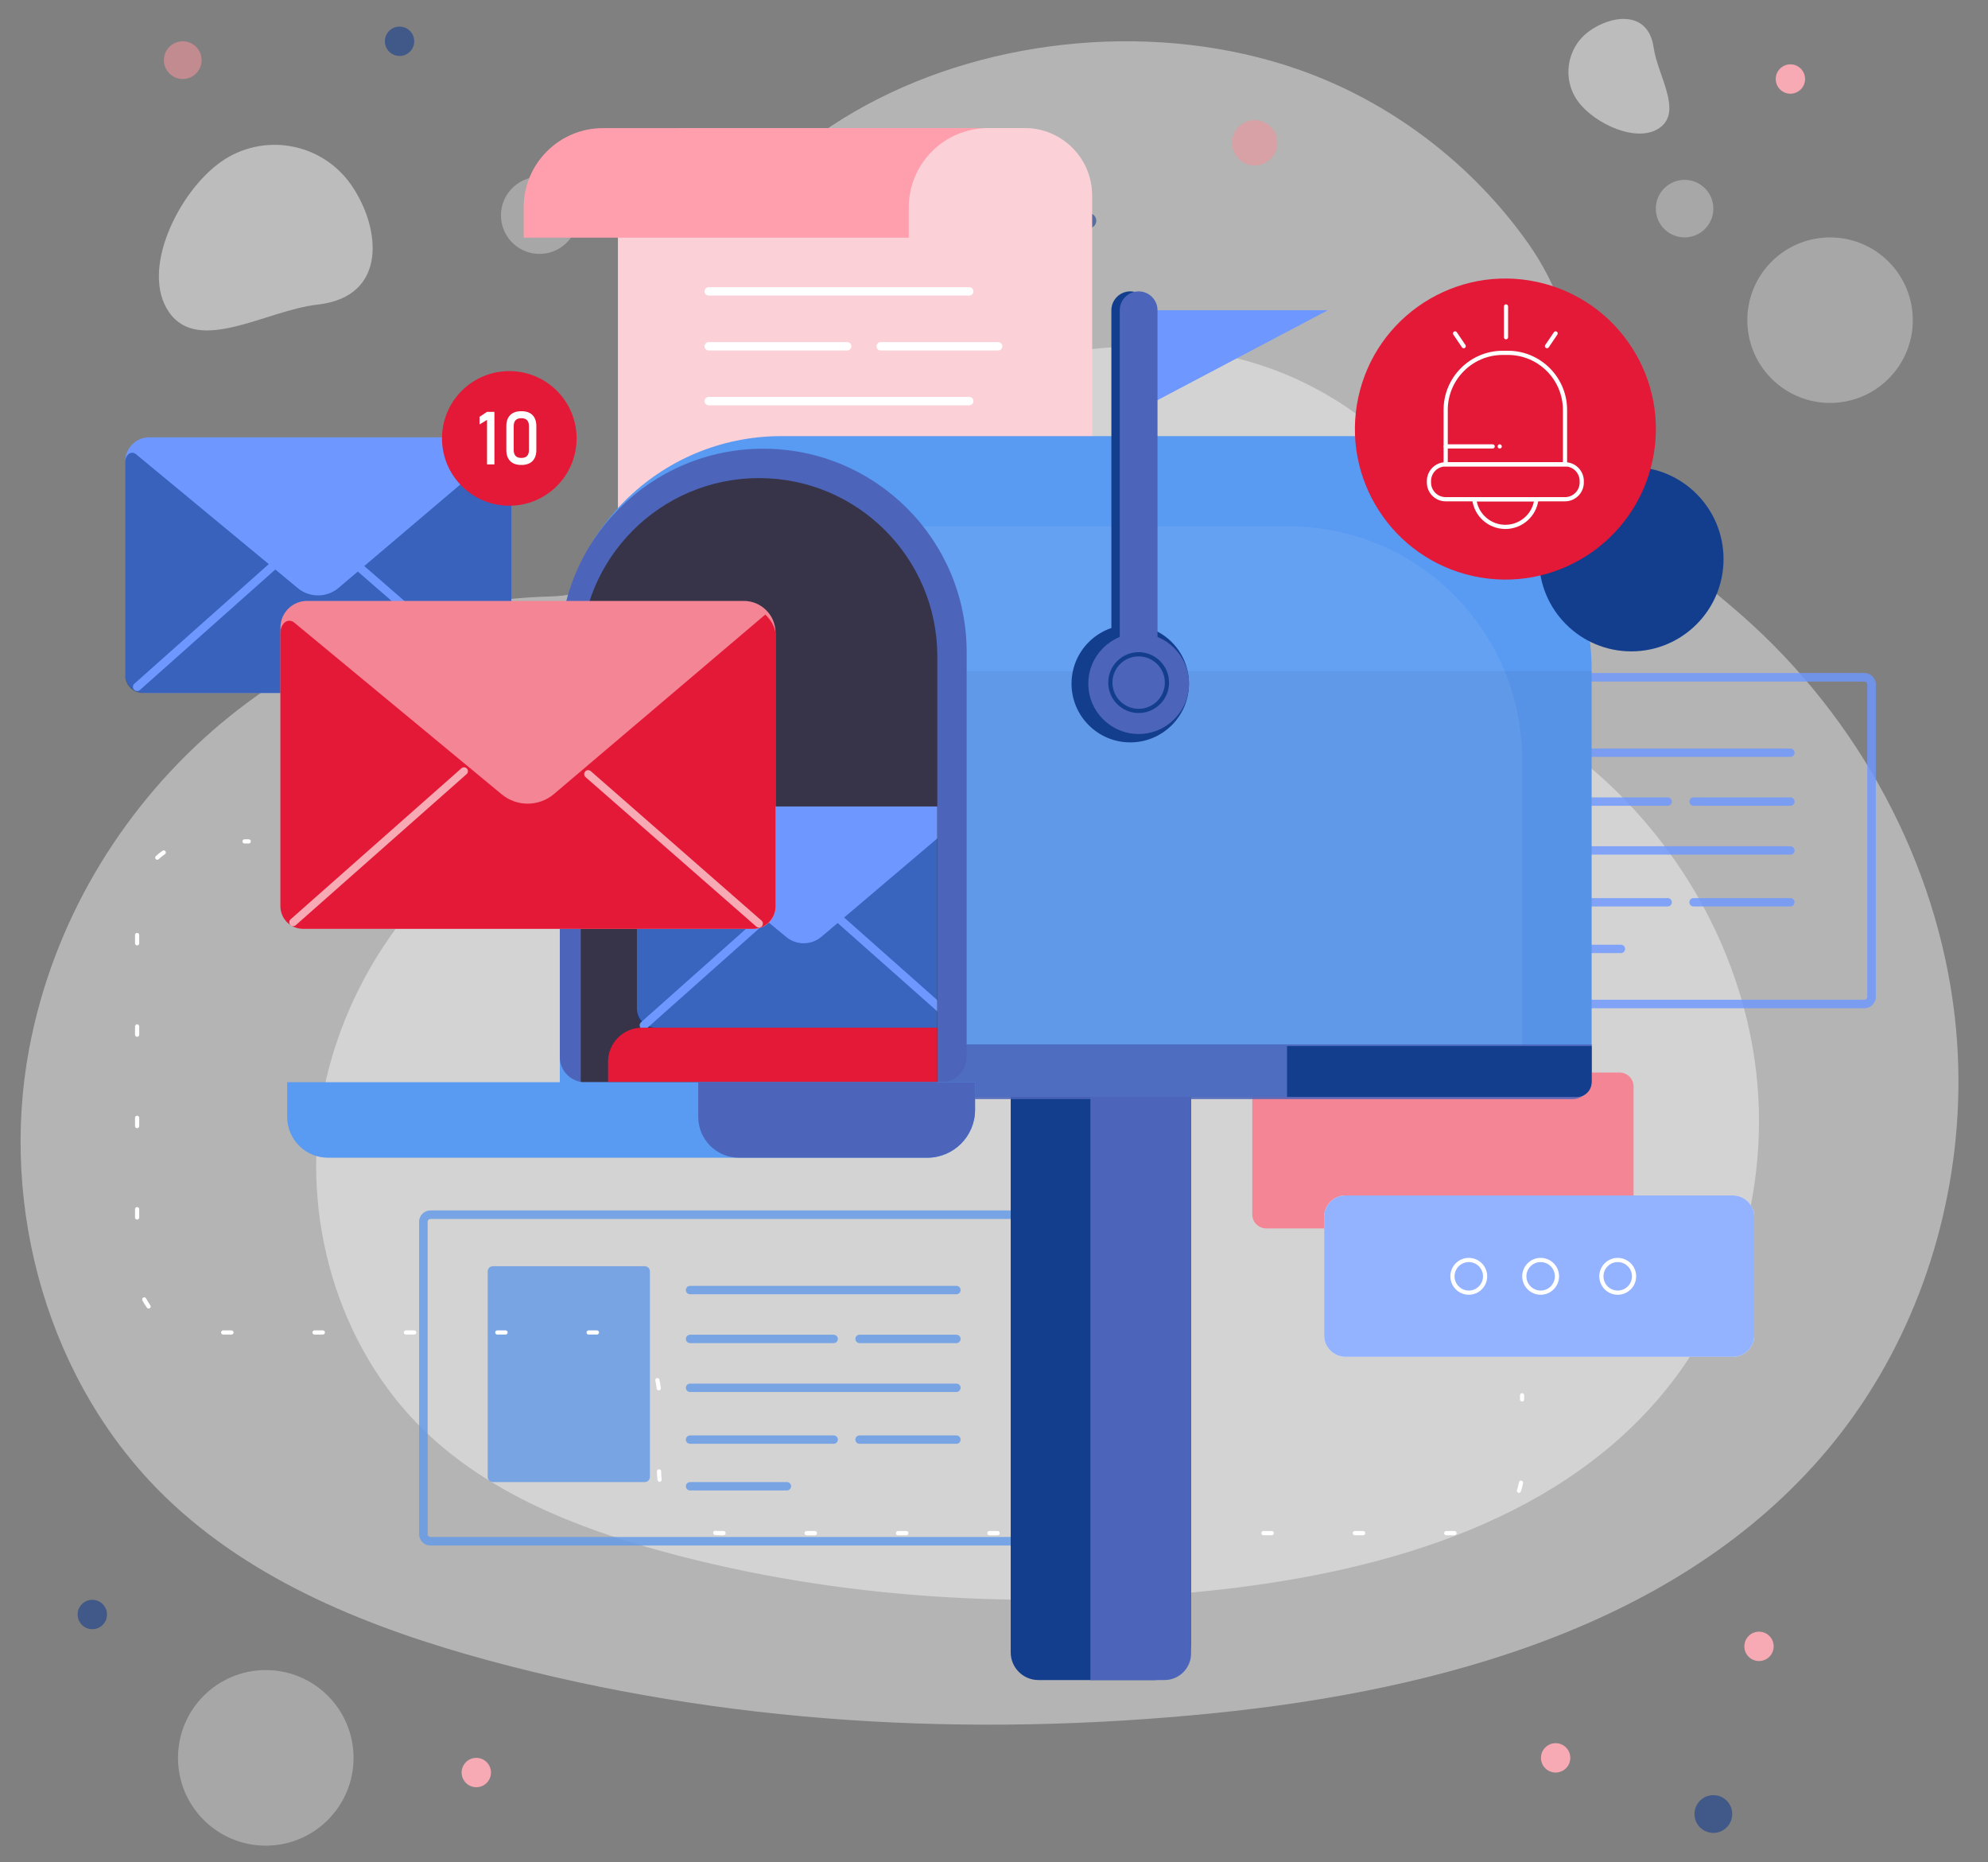 <svg width="1402" height="1313" viewBox="0 0 1402 1313" fill="none" xmlns="http://www.w3.org/2000/svg">
<rect x="0" y="0" width="1402" height="1313" fill="#808080" stroke="none"/>
<g clip-path="url(#clip0_720_5)">
<g opacity="0.41">
<path d="M1380.47 786.62C1381.82 763.424 1381.21 740.121 1378.6 717.045C1366.32 608.626 1310.69 506.388 1228.83 434.255C1199.62 408.52 1166.39 385.465 1147.38 351.493C1115.37 294.285 1117.79 228.535 1078.07 172.049C1038.29 115.498 980.332 71.394 914.969 48.747C720.078 -18.784 447.223 91.171 471.79 325.983C471.878 326.826 471.973 328.051 472.077 329.601C475.342 378.375 437.063 419.385 388.339 420.541C208.528 424.81 53.744 563.445 20.627 739.056C-0.671 851.992 34.204 975.782 116.818 1055.67C178.486 1115.31 261.224 1148.07 344.007 1170.59C509.983 1215.73 684.644 1225.19 855.782 1207.93C1015.98 1191.77 1184.96 1145.72 1288.56 1022.47C1343.83 956.723 1375.49 872.411 1380.47 786.62Z" fill="white"/>
</g>
<g opacity="0.41">
<path d="M1239.99 808.279C1240.99 791.007 1240.54 773.656 1238.6 756.475C1229.45 675.752 1188.04 599.63 1127.08 545.922C1105.34 526.76 1080.6 509.595 1066.44 484.301C1042.61 441.706 1044.41 392.754 1014.83 350.697C985.219 308.59 942.064 275.756 893.399 258.893C748.292 208.613 545.136 290.481 563.429 465.311C563.494 465.938 563.565 466.849 563.642 468.002C566.073 504.318 537.57 534.85 501.296 535.711C367.414 538.888 252.17 642.11 227.512 772.863C211.654 856.95 237.62 949.115 299.131 1008.6C345.045 1053.01 406.652 1077.4 468.285 1094.16C591.864 1127.77 721.909 1134.82 849.331 1121.97C968.607 1109.94 1094.42 1075.65 1171.56 983.884C1212.71 934.929 1236.28 872.157 1239.99 808.279Z" fill="white"/>
</g>
<g opacity="0.31">
<path d="M1331.88 267.005C1354.67 244.217 1354.67 207.271 1331.88 184.483C1309.1 161.695 1272.15 161.695 1249.36 184.483C1226.57 207.271 1226.57 244.217 1249.36 267.005C1272.15 289.793 1309.1 289.793 1331.88 267.005Z" fill="white"/>
</g>
<g opacity="0.31">
<path d="M1208.31 147.095C1208.31 158.299 1199.23 167.384 1188.02 167.384C1176.82 167.384 1167.73 158.299 1167.73 147.095C1167.73 135.89 1176.82 126.806 1188.02 126.806C1199.23 126.806 1208.31 135.89 1208.31 147.095Z" fill="white"/>
</g>
<g opacity="0.31">
<path d="M400.812 169.885C410.78 158.656 409.759 141.473 398.531 131.505C387.303 121.536 370.119 122.558 360.151 133.786C350.183 145.014 351.204 162.197 362.432 172.166C373.66 182.134 390.843 181.113 400.812 169.885Z" fill="white"/>
</g>
<g opacity="0.31">
<path d="M187.431 1301.31C221.619 1301.31 249.333 1273.6 249.333 1239.41C249.333 1205.22 221.619 1177.51 187.431 1177.51C153.244 1177.51 125.529 1205.22 125.529 1239.41C125.529 1273.6 153.244 1301.31 187.431 1301.31Z" fill="white"/>
</g>
<path opacity="0.47" d="M1120.21 22.38C1104.59 34.12 1101.44 56.302 1113.18 71.926C1124.92 87.55 1155.26 101.556 1170.88 89.816C1186.51 78.076 1168.96 52.965 1166.22 33.614C1162.41 6.622 1135.84 10.639 1120.21 22.38Z" fill="white"/>
<path opacity="0.47" d="M247.371 129.933C226.425 100.276 185.407 93.212 155.75 114.158C126.093 135.103 98.424 190.675 119.37 220.332C140.315 249.989 187.906 218.773 223.991 214.762C274.318 209.166 268.317 159.589 247.371 129.933Z" fill="white"/>
<path opacity="0.58" d="M1208.31 1292.32C1215.66 1292.32 1221.62 1286.36 1221.62 1279.01C1221.62 1271.66 1215.66 1265.7 1208.31 1265.7C1200.96 1265.7 1195 1271.66 1195 1279.01C1195 1286.36 1200.96 1292.32 1208.31 1292.32Z" fill="#133D8D"/>
<path d="M1097.08 1249.76C1102.8 1249.76 1107.43 1245.12 1107.43 1239.41C1107.43 1233.69 1102.8 1229.05 1097.08 1229.05C1091.36 1229.05 1086.73 1233.69 1086.73 1239.41C1086.73 1245.12 1091.36 1249.76 1097.08 1249.76Z" fill="#F7A9B4"/>
<path d="M335.9 1260.11C341.618 1260.11 346.253 1255.48 346.253 1249.76C346.253 1244.04 341.618 1239.41 335.9 1239.41C330.182 1239.41 325.547 1244.04 325.547 1249.76C325.547 1255.48 330.182 1260.11 335.9 1260.11Z" fill="#F7A9B4"/>
<path d="M1240.51 1171.15C1246.23 1171.15 1250.86 1166.51 1250.86 1160.8C1250.86 1155.08 1246.23 1150.44 1240.51 1150.44C1234.79 1150.44 1230.16 1155.08 1230.16 1160.8C1230.16 1166.51 1234.79 1171.15 1240.51 1171.15Z" fill="#F7A9B4"/>
<path d="M1262.65 66.072C1268.37 66.072 1273 61.437 1273 55.719C1273 50.001 1268.37 45.366 1262.65 45.366C1256.93 45.366 1252.3 50.001 1252.3 55.719C1252.3 61.437 1256.93 66.072 1262.65 66.072Z" fill="#F7A9B4"/>
<path opacity="0.58" d="M128.889 55.719C136.241 55.719 142.2 49.759 142.2 42.408C142.2 35.056 136.241 29.097 128.889 29.097C121.538 29.097 115.578 35.056 115.578 42.408C115.578 49.759 121.538 55.719 128.889 55.719Z" fill="#EF929C"/>
<path opacity="0.58" d="M281.779 39.45C287.497 39.45 292.132 34.815 292.132 29.097C292.132 23.379 287.497 18.744 281.779 18.744C276.061 18.744 271.426 23.379 271.426 29.097C271.426 34.815 276.061 39.45 281.779 39.45Z" fill="#133D8D"/>
<path opacity="0.58" d="M65.097 1148.69C70.815 1148.69 75.45 1144.05 75.45 1138.34C75.45 1132.62 70.815 1127.98 65.097 1127.98C59.379 1127.98 54.744 1132.62 54.744 1138.34C54.744 1144.05 59.379 1148.69 65.097 1148.69Z" fill="#133D8D"/>
<path opacity="0.58" d="M900.498 104.038C898.655 112.673 890.159 118.174 881.528 116.332C872.893 114.489 867.392 105.993 869.234 97.362C871.077 88.728 879.573 83.226 888.204 85.069C896.836 86.911 902.34 95.404 900.498 104.038Z" fill="#EF929C"/>
<path opacity="0.58" d="M773.014 156.719C772.399 159.598 769.568 161.432 766.69 160.816C763.812 160.201 761.978 157.37 762.593 154.492C763.209 151.614 766.04 149.78 768.918 150.395C771.796 151.01 773.63 153.841 773.014 156.719Z" fill="#133D8D"/>
<path d="M722.656 446.524H483.321C457.086 446.524 435.818 425.256 435.818 399.021V137.83C435.818 111.595 457.086 90.327 483.321 90.327H722.656C748.89 90.327 770.158 111.595 770.158 137.83V399.021C770.158 425.256 748.89 446.524 722.656 446.524Z" fill="white"/>
<path opacity="0.39" d="M722.656 446.524H483.321C457.086 446.524 435.818 425.256 435.818 399.021V137.83C435.818 111.595 457.086 90.327 483.321 90.327H722.656C748.89 90.327 770.158 111.595 770.158 137.83V399.021C770.158 425.256 748.89 446.524 722.656 446.524Z" fill="#F48595"/>
<path d="M693.803 90.413V90.327H425.264C394.356 90.327 369.299 115.384 369.299 146.293V167.552H640.876V146.293C640.876 116.402 664.309 91.99 693.803 90.413Z" fill="#FF9EAC"/>
<path d="M683.552 208.404H499.81C498.177 208.404 496.852 207.079 496.852 205.446C496.852 203.813 498.177 202.488 499.81 202.488H683.552C685.187 202.488 686.51 203.813 686.51 205.446C686.51 207.079 685.187 208.404 683.552 208.404Z" fill="white"/>
<path d="M683.552 285.769H499.81C498.177 285.769 496.852 284.443 496.852 282.811C496.852 281.178 498.177 279.853 499.81 279.853H683.552C685.187 279.853 686.51 281.178 686.51 282.811C686.51 284.443 685.187 285.769 683.552 285.769Z" fill="white"/>
<path d="M597.424 247.119H499.81C498.177 247.119 496.852 245.794 496.852 244.161C496.852 242.528 498.177 241.203 499.81 241.203H597.424C599.056 241.203 600.382 242.528 600.382 244.161C600.382 245.797 599.056 247.119 597.424 247.119Z" fill="white"/>
<path d="M703.911 247.119H621.087C619.454 247.119 618.129 245.794 618.129 244.161C618.129 242.528 619.454 241.203 621.087 241.203H703.911C705.547 241.203 706.869 242.528 706.869 244.161C706.869 245.797 705.547 247.119 703.911 247.119Z" fill="white"/>
<g opacity="0.81">
<path d="M674.493 946.99H606.198C604.565 946.99 603.24 945.668 603.24 944.032C603.24 942.396 604.565 941.074 606.198 941.074H674.493C676.128 941.074 677.451 942.396 677.451 944.032C677.451 945.668 676.125 946.99 674.493 946.99Z" fill="#6299E7"/>
<path d="M674.493 1017.98H606.198C604.565 1017.98 603.24 1016.66 603.24 1015.02C603.24 1013.39 604.565 1012.07 606.198 1012.07H674.493C676.128 1012.07 677.451 1013.39 677.451 1015.02C677.451 1016.66 676.125 1017.98 674.493 1017.98Z" fill="#6299E7"/>
<path d="M726.671 1089.68H303.627C299.204 1089.68 295.607 1086.08 295.607 1081.66V861.48C295.607 857.058 299.204 853.458 303.627 853.458H726.674C731.096 853.458 734.696 857.058 734.696 861.48V1081.66C734.693 1086.08 731.093 1089.68 726.671 1089.68ZM303.627 859.374C302.467 859.374 301.523 860.318 301.523 861.48V1081.66C301.523 1082.82 302.467 1083.76 303.627 1083.76H726.674C727.836 1083.76 728.78 1082.82 728.78 1081.66V861.48C728.78 860.318 727.836 859.374 726.674 859.374H303.627Z" fill="#6299E7"/>
<path opacity="0.66" d="M726.671 1089.68H303.627C299.204 1089.68 295.607 1086.08 295.607 1081.66V861.48C295.607 857.058 299.204 853.458 303.627 853.458H726.674C731.096 853.458 734.696 857.058 734.696 861.48V1081.66C734.693 1086.08 731.093 1089.68 726.671 1089.68ZM303.627 859.374C302.467 859.374 301.523 860.318 301.523 861.48V1081.66C301.523 1082.82 302.467 1083.76 303.627 1083.76H726.674C727.836 1083.76 728.78 1082.82 728.78 1081.66V861.48C728.78 860.318 727.836 859.374 726.674 859.374H303.627Z" fill="#6299E7"/>
<path d="M347.582 1044.96H454.694C456.711 1044.96 458.347 1043.32 458.347 1041.3V896.42C458.347 894.402 456.711 892.767 454.694 892.767H347.582C345.564 892.767 343.932 894.402 343.932 896.42V1041.3C343.929 1043.32 345.564 1044.96 347.582 1044.96Z" fill="#6299E7"/>
<path d="M674.491 912.541H486.655C485.022 912.541 483.697 911.219 483.697 909.583C483.697 907.947 485.022 906.625 486.655 906.625H674.491C676.127 906.625 677.449 907.947 677.449 909.583C677.449 911.219 676.124 912.541 674.491 912.541Z" fill="#6299E7"/>
<path d="M674.491 981.444H486.655C485.022 981.444 483.697 980.122 483.697 978.486C483.697 976.851 485.022 975.528 486.655 975.528H674.491C676.127 975.528 677.449 976.851 677.449 978.486C677.449 980.122 676.124 981.444 674.491 981.444Z" fill="#6299E7"/>
<path d="M587.926 946.99H486.659C485.026 946.99 483.701 945.668 483.701 944.032C483.701 942.396 485.026 941.074 486.659 941.074H587.926C589.559 941.074 590.884 942.396 590.884 944.032C590.884 945.668 589.559 946.99 587.926 946.99Z" fill="#6299E7"/>
<path d="M587.926 1017.98H486.659C485.026 1017.98 483.701 1016.66 483.701 1015.02C483.701 1013.39 485.026 1012.07 486.659 1012.07H587.926C589.559 1012.07 590.884 1013.39 590.884 1015.02C590.884 1016.66 589.559 1017.98 587.926 1017.98Z" fill="#6299E7"/>
<path d="M554.953 1050.87H486.659C485.026 1050.87 483.701 1049.55 483.701 1047.91C483.701 1046.28 485.026 1044.96 486.659 1044.96H554.953C556.586 1044.96 557.911 1046.28 557.911 1047.91C557.911 1049.55 556.586 1050.87 554.953 1050.87Z" fill="#6299E7"/>
</g>
<g opacity="0.81">
<path d="M1262.65 568.127H1194.35C1192.72 568.127 1191.4 566.802 1191.4 565.169C1191.4 563.536 1192.72 562.211 1194.35 562.211H1262.65C1264.28 562.211 1265.61 563.536 1265.61 565.169C1265.61 566.802 1264.28 568.127 1262.65 568.127Z" fill="#6E98FF"/>
<path d="M1262.65 639.119H1194.35C1192.72 639.119 1191.4 637.794 1191.4 636.161C1191.4 634.528 1192.72 633.203 1194.35 633.203H1262.65C1264.28 633.203 1265.61 634.528 1265.61 636.161C1265.61 637.794 1264.28 639.119 1262.65 639.119Z" fill="#6E98FF"/>
<path d="M1314.83 710.812H891.786C887.364 710.812 883.764 707.212 883.764 702.79V482.614C883.764 478.192 887.364 474.592 891.786 474.592H1314.83C1319.26 474.592 1322.85 478.189 1322.85 482.614V702.79C1322.85 707.212 1319.25 710.812 1314.83 710.812ZM891.786 480.511C890.623 480.511 889.68 481.454 889.68 482.617V702.793C889.68 703.955 890.623 704.899 891.786 704.899H1314.83C1315.99 704.899 1316.94 703.955 1316.94 702.793V482.617C1316.94 481.457 1315.99 480.511 1314.83 480.511H891.786Z" fill="#6E98FF"/>
<path opacity="0.66" d="M1314.83 710.812H891.786C887.364 710.812 883.764 707.212 883.764 702.79V482.614C883.764 478.192 887.364 474.592 891.786 474.592H1314.83C1319.26 474.592 1322.85 478.189 1322.85 482.614V702.79C1322.85 707.212 1319.25 710.812 1314.83 710.812ZM891.786 480.511C890.623 480.511 889.68 481.454 889.68 482.617V702.793C889.68 703.955 890.623 704.899 891.786 704.899H1314.83C1315.99 704.899 1316.94 703.955 1316.94 702.793V482.617C1316.94 481.457 1315.99 480.511 1314.83 480.511H891.786Z" fill="#6E98FF"/>
<path d="M935.739 666.087H1042.85C1044.87 666.087 1046.5 664.451 1046.5 662.436V517.553C1046.5 515.536 1044.87 513.903 1042.85 513.903H935.739C933.722 513.903 932.086 515.539 932.086 517.553V662.436C932.089 664.454 933.725 666.087 935.739 666.087Z" fill="#6E98FF"/>
<path d="M1262.65 533.672H1074.82C1073.18 533.672 1071.86 532.347 1071.86 530.714C1071.86 529.081 1073.18 527.756 1074.82 527.756H1262.65C1264.28 527.756 1265.61 529.081 1265.61 530.714C1265.61 532.347 1264.28 533.672 1262.65 533.672Z" fill="#6E98FF"/>
<path d="M1262.65 602.578H1074.82C1073.18 602.578 1071.86 601.253 1071.86 599.62C1071.86 597.987 1073.18 596.662 1074.82 596.662H1262.65C1264.28 596.662 1265.61 597.987 1265.61 599.62C1265.61 601.253 1264.28 602.578 1262.65 602.578Z" fill="#6E98FF"/>
<path d="M1176.08 568.127H1074.82C1073.18 568.127 1071.86 566.802 1071.86 565.169C1071.86 563.536 1073.18 562.211 1074.82 562.211H1176.08C1177.72 562.211 1179.04 563.536 1179.04 565.169C1179.04 566.802 1177.72 568.127 1176.08 568.127Z" fill="#6E98FF"/>
<path d="M1176.08 639.119H1074.82C1073.18 639.119 1071.86 637.794 1071.86 636.161C1071.86 634.528 1073.18 633.203 1074.82 633.203H1176.08C1177.72 633.203 1179.04 634.528 1179.04 636.161C1179.04 637.794 1177.72 639.119 1176.08 639.119Z" fill="#6E98FF"/>
<path d="M1143.11 672.003H1074.82C1073.18 672.003 1071.86 670.681 1071.86 669.045C1071.86 667.409 1073.18 666.087 1074.82 666.087H1143.11C1144.75 666.087 1146.07 667.409 1146.07 669.045C1146.07 670.681 1144.75 672.003 1143.11 672.003Z" fill="#6E98FF"/>
</g>
<path d="M1142.18 866.097H892.996C887.55 866.097 883.137 861.684 883.137 856.238V766.085C883.137 760.639 887.55 756.226 892.996 756.226H1142.18C1147.63 756.226 1152.04 760.639 1152.04 766.085V856.238C1152.04 861.684 1147.63 866.097 1142.18 866.097Z" fill="#F48595"/>
<path d="M948.852 842.871H1222.14C1230.39 842.871 1237.15 849.627 1237.15 857.883V941.6C1237.15 949.856 1230.39 956.612 1222.14 956.612H948.852C940.596 956.612 933.84 949.856 933.84 941.6V857.883C933.84 849.624 940.596 842.871 948.852 842.871Z" fill="white"/>
<path opacity="0.74" d="M948.852 842.871H1222.14C1230.39 842.871 1237.15 849.627 1237.15 857.883V941.6C1237.15 949.856 1230.39 956.612 1222.14 956.612H948.852C940.596 956.612 933.84 949.856 933.84 941.6V857.883C933.84 849.624 940.596 842.871 948.852 842.871Z" fill="#6E98FF"/>
<path d="M1140.87 912.881C1133.7 912.881 1127.87 907.05 1127.87 899.883C1127.87 892.716 1133.7 886.886 1140.87 886.886C1148.04 886.886 1153.87 892.716 1153.87 899.883C1153.86 907.053 1148.04 912.881 1140.87 912.881ZM1140.87 889.847C1135.34 889.847 1130.83 894.352 1130.83 899.886C1130.83 905.421 1135.33 909.926 1140.87 909.926C1146.4 909.926 1150.91 905.423 1150.91 899.886C1150.91 894.349 1146.4 889.847 1140.87 889.847Z" fill="white"/>
<path d="M1086.51 912.881C1079.34 912.881 1073.51 907.05 1073.51 899.883C1073.51 892.716 1079.34 886.886 1086.51 886.886C1093.68 886.886 1099.51 892.716 1099.51 899.883C1099.5 907.053 1093.68 912.881 1086.51 912.881ZM1086.51 889.847C1080.97 889.847 1076.47 894.352 1076.47 899.886C1076.47 905.421 1080.97 909.926 1086.51 909.926C1092.04 909.926 1096.55 905.423 1096.55 899.886C1096.55 894.349 1092.04 889.847 1086.51 889.847Z" fill="white"/>
<path d="M1035.83 912.881C1028.67 912.881 1022.84 907.05 1022.84 899.883C1022.84 892.716 1028.67 886.886 1035.83 886.886C1043 886.886 1048.83 892.716 1048.83 899.883C1048.83 907.053 1043 912.881 1035.83 912.881ZM1035.83 889.847C1030.3 889.847 1025.8 894.352 1025.8 899.886C1025.8 905.421 1030.3 909.926 1035.83 909.926C1041.37 909.926 1045.87 905.423 1045.87 899.886C1045.87 894.349 1041.37 889.847 1035.83 889.847Z" fill="white"/>
<path d="M175.429 594.716H172.471C171.655 594.716 170.992 594.053 170.992 593.237C170.992 592.42 171.655 591.758 172.471 591.758H175.429C176.246 591.758 176.908 592.42 176.908 593.237C176.908 594.053 176.249 594.716 175.429 594.716Z" fill="white"/>
<path d="M1025.75 1082.44H1019.9C1019.08 1082.44 1018.42 1081.77 1018.42 1080.96C1018.42 1080.14 1019.08 1079.48 1019.9 1079.48H1025.75C1026.57 1079.48 1027.23 1080.14 1027.23 1080.96C1027.23 1081.78 1026.57 1082.44 1025.75 1082.44ZM961.316 1082.44H955.459C954.643 1082.44 953.98 1081.77 953.98 1080.96C953.98 1080.14 954.643 1079.48 955.459 1079.48H961.316C962.133 1079.48 962.795 1080.14 962.795 1080.96C962.795 1081.78 962.136 1082.44 961.316 1082.44ZM896.879 1082.44H891.022C890.206 1082.44 889.543 1081.77 889.543 1080.96C889.543 1080.14 890.206 1079.48 891.022 1079.48H896.879C897.696 1079.48 898.358 1080.14 898.358 1080.96C898.358 1081.78 897.699 1082.44 896.879 1082.44ZM832.445 1082.44H826.588C825.772 1082.44 825.109 1081.77 825.109 1080.96C825.109 1080.14 825.772 1079.48 826.588 1079.48H832.445C833.261 1079.48 833.924 1080.14 833.924 1080.96C833.924 1081.78 833.261 1082.44 832.445 1082.44ZM768.011 1082.44H762.154C761.338 1082.44 760.675 1081.77 760.675 1080.96C760.675 1080.14 761.338 1079.48 762.154 1079.48H768.011C768.827 1079.48 769.49 1080.14 769.49 1080.96C769.49 1081.78 768.827 1082.44 768.011 1082.44ZM703.577 1082.44H697.72C696.904 1082.44 696.241 1081.77 696.241 1080.96C696.241 1080.14 696.904 1079.48 697.72 1079.48H703.577C704.393 1079.48 705.056 1080.14 705.056 1080.96C705.056 1081.78 704.393 1082.44 703.577 1082.44ZM639.14 1082.44H633.283C632.466 1082.44 631.804 1081.77 631.804 1080.96C631.804 1080.14 632.466 1079.48 633.283 1079.48H639.14C639.956 1079.48 640.619 1080.14 640.619 1080.96C640.619 1081.78 639.956 1082.44 639.14 1082.44ZM574.703 1082.44H568.846C568.029 1082.44 567.367 1081.77 567.367 1080.96C567.367 1080.14 568.029 1079.48 568.846 1079.48H574.703C575.519 1079.48 576.182 1080.14 576.182 1080.96C576.182 1081.78 575.522 1082.44 574.703 1082.44ZM510.269 1082.44H508.482C507.065 1082.44 505.666 1082.37 504.282 1082.24C503.468 1082.17 502.871 1081.45 502.945 1080.64C503.021 1079.82 503.708 1079.25 504.554 1079.3C505.846 1079.42 507.157 1079.48 508.482 1079.48H510.269C511.085 1079.48 511.748 1080.14 511.748 1080.96C511.748 1081.78 511.088 1082.44 510.269 1082.44ZM1071.19 1052.56C1071.03 1052.56 1070.88 1052.53 1070.72 1052.48C1069.95 1052.22 1069.53 1051.39 1069.79 1050.61C1070.38 1048.83 1070.86 1046.99 1071.21 1045.14C1071.36 1044.33 1072.14 1043.81 1072.94 1043.96C1073.74 1044.12 1074.27 1044.89 1074.11 1045.69C1073.74 1047.67 1073.23 1049.64 1072.59 1051.55C1072.38 1052.16 1071.81 1052.56 1071.19 1052.56ZM465.186 1044.74C464.458 1044.74 463.825 1044.2 463.721 1043.46C463.449 1041.47 463.307 1039.44 463.301 1037.43C463.298 1036.61 463.958 1035.95 464.775 1035.94H464.78C465.594 1035.94 466.256 1036.6 466.259 1037.42C466.265 1039.3 466.398 1041.2 466.653 1043.06C466.762 1043.87 466.197 1044.61 465.387 1044.73C465.322 1044.74 465.254 1044.74 465.186 1044.74ZM464.567 980.333C463.816 980.333 463.171 979.765 463.097 978.998C462.911 977.126 462.6 975.248 462.168 973.423C461.979 972.627 462.473 971.831 463.266 971.642C464.065 971.441 464.86 971.947 465.047 972.739C465.511 974.695 465.845 976.703 466.041 978.709C466.12 979.519 465.526 980.247 464.712 980.327C464.665 980.33 464.615 980.333 464.567 980.333ZM420.978 940.962H415.121C414.305 940.962 413.642 940.299 413.642 939.483C413.642 938.666 414.305 938.004 415.121 938.004H420.978C421.795 938.004 422.457 938.666 422.457 939.483C422.457 940.302 421.795 940.962 420.978 940.962ZM356.541 940.962H350.684C349.868 940.962 349.205 940.299 349.205 939.483C349.205 938.666 349.868 938.004 350.684 938.004H356.541C357.358 938.004 358.02 938.666 358.02 939.483C358.02 940.302 357.361 940.962 356.541 940.962ZM292.107 940.962H286.25C285.434 940.962 284.771 940.299 284.771 939.483C284.771 938.666 285.434 938.004 286.25 938.004H292.107C292.924 938.004 293.586 938.666 293.586 939.483C293.586 940.302 292.927 940.962 292.107 940.962ZM227.67 940.962H221.813C220.997 940.962 220.334 940.299 220.334 939.483C220.334 938.666 220.997 938.004 221.813 938.004H227.67C228.486 938.004 229.149 938.666 229.149 939.483C229.149 940.302 228.489 940.962 227.67 940.962ZM163.236 940.962H157.379C156.563 940.962 155.9 940.299 155.9 939.483C155.9 938.666 156.563 938.004 157.379 938.004H163.236C164.052 938.004 164.715 938.666 164.715 939.483C164.715 940.302 164.055 940.962 163.236 940.962ZM104.812 922.625C104.351 922.625 103.898 922.412 103.609 922.007C102.437 920.368 101.369 918.635 100.429 916.857C100.047 916.135 100.322 915.239 101.044 914.857C101.766 914.476 102.662 914.754 103.041 915.475C103.919 917.141 104.919 918.756 106.01 920.285C106.487 920.951 106.33 921.874 105.667 922.35C105.41 922.536 105.108 922.625 104.812 922.625ZM96.702 859.895C95.885 859.895 95.223 859.232 95.223 858.416V852.559C95.223 851.742 95.885 851.08 96.702 851.08C97.518 851.08 98.181 851.742 98.181 852.559V858.416C98.181 859.232 97.518 859.895 96.702 859.895ZM96.702 795.458C95.885 795.458 95.223 794.795 95.223 793.979V788.125C95.223 787.308 95.885 786.646 96.702 786.646C97.518 786.646 98.181 787.308 98.181 788.125V793.979C98.181 794.795 97.518 795.458 96.702 795.458ZM96.702 731.023C95.885 731.023 95.223 730.361 95.223 729.544V723.688C95.223 722.871 95.885 722.209 96.702 722.209C97.518 722.209 98.181 722.871 98.181 723.688V729.544C98.181 730.361 97.518 731.023 96.702 731.023ZM96.702 666.586C95.885 666.586 95.223 665.924 95.223 665.107V659.251C95.223 658.434 95.885 657.772 96.702 657.772C97.518 657.772 98.181 658.434 98.181 659.251V665.107C98.181 665.927 97.518 666.586 96.702 666.586ZM110.897 606.178C110.498 606.178 110.098 606.015 109.806 605.699C109.252 605.095 109.294 604.161 109.897 603.611C111.379 602.253 112.971 600.981 114.621 599.83C115.29 599.363 116.213 599.528 116.68 600.197C117.147 600.868 116.982 601.788 116.31 602.256C114.766 603.332 113.281 604.522 111.894 605.791C111.613 606.051 111.255 606.178 110.897 606.178Z" fill="white"/>
<path d="M1073.42 988.183C1072.61 988.183 1071.94 987.52 1071.94 986.704V983.746C1071.94 982.929 1072.61 982.267 1073.42 982.267C1074.24 982.267 1074.9 982.929 1074.9 983.746V986.704C1074.9 987.523 1074.24 988.183 1073.42 988.183Z" fill="white"/>
<path d="M813.924 1184.54H732.319C721.531 1184.54 712.787 1175.8 712.787 1165.01V727.533H839.981V1158.49C839.981 1172.88 828.315 1184.54 813.924 1184.54Z" fill="#133D8D"/>
<path d="M821.232 1184.54H768.988V727.533H839.98V1165.8C839.98 1176.15 831.585 1184.54 821.232 1184.54Z" fill="#4C65BA"/>
<path d="M551.051 307.497H957.862C1048.77 307.497 1122.47 381.193 1122.47 472.101V761.331C1122.47 767.987 1117.07 773.379 1110.41 773.379H396.15C395.404 773.379 394.801 772.776 394.801 772.03V463.75C394.801 377.454 464.757 307.497 551.051 307.497Z" fill="#599AF2"/>
<g opacity="0.07">
<path d="M601.337 371.094H908.819C999.727 371.094 1073.42 444.789 1073.42 535.698V761.331C1073.42 767.986 1068.03 773.379 1061.37 773.379H446.433C445.687 773.379 445.084 772.775 445.084 772.03V527.341C445.087 441.05 515.044 371.094 601.337 371.094Z" fill="white"/>
</g>
<g opacity="0.65">
<path d="M1108.9 774.861H659.541V736.407H1122.47V761.29C1122.47 768.785 1116.39 774.861 1108.9 774.861Z" fill="#4C65BA"/>
</g>
<g opacity="0.65">
<path d="M1108.9 774.861H659.541V736.407H1122.47V761.29C1122.47 768.785 1116.39 774.861 1108.9 774.861Z" fill="#4C65BA"/>
</g>
<path d="M1112.2 773.382H907.664V737.537H1122.47V763.115C1122.47 768.785 1117.87 773.382 1112.2 773.382Z" fill="#133D8D"/>
<path opacity="0.07" d="M1122.47 473.146H681.727V736.408H1122.47V473.146Z" fill="#373449"/>
<path d="M663.979 763.029H412.549C402.746 763.029 394.801 755.084 394.801 745.281V459.834C394.801 380.601 459.031 316.371 538.264 316.371C617.497 316.371 681.727 380.601 681.727 459.834V745.281C681.727 755.084 673.782 763.029 663.979 763.029Z" fill="#4C65BA"/>
<path d="M661.02 763.029H409.59V462.792C409.59 393.362 465.875 337.077 535.305 337.077C604.735 337.077 661.02 393.362 661.02 462.792V763.029Z" fill="#373449"/>
<mask id="mask0_720_5" style="mask-type:luminance" maskUnits="userSpaceOnUse" x="409" y="337" width="253" height="427">
<path d="M661.02 763.029H409.59V462.792C409.59 393.362 465.875 337.077 535.305 337.077C604.735 337.077 661.02 393.362 661.02 462.792V763.029Z" fill="white"/>
</mask>
<g mask="url(#mask0_720_5)">
<path d="M671.112 724.575H462.822C455.294 724.575 449.191 718.472 449.191 710.944V585.646C449.191 576.246 456.814 568.623 466.215 568.623H664.114C675.505 568.623 684.74 577.858 684.74 589.249V710.941C684.74 718.472 678.638 724.575 671.112 724.575Z" fill="#6E98FF"/>
<path opacity="0.56" d="M674.038 724.575H566.967H459.893C453.983 724.575 449.191 719.783 449.191 713.873V583.609C449.191 581.999 449.774 580.446 450.833 579.237C452.07 577.823 454.205 577.651 455.655 578.849L537.523 646.602L554.455 660.614C561.693 666.604 572.185 666.539 579.346 660.457L679.868 575.122C686.163 581.112 684.74 587.114 684.74 587.114V713.87C684.74 719.783 679.948 724.575 674.038 724.575Z" fill="#133D8D"/>
<path d="M454.067 725.908C453.25 725.908 452.44 725.574 451.857 724.917C450.771 723.696 450.881 721.826 452.102 720.741L540.414 642.173C541.635 641.088 543.502 641.197 544.59 642.419C545.679 643.641 545.566 645.507 544.345 646.596L456.031 725.16C455.469 725.663 454.765 725.908 454.067 725.908Z" fill="#6E98FF"/>
<path d="M676.618 725.909C675.92 725.909 675.219 725.664 674.657 725.164L588.845 649.102C587.62 648.016 587.508 646.147 588.594 644.925C589.676 643.703 591.546 643.591 592.77 644.673L678.579 720.738C679.801 721.821 679.913 723.691 678.83 724.912C678.248 725.575 677.434 725.909 676.618 725.909Z" fill="#6E98FF"/>
</g>
<mask id="mask1_720_5" style="mask-type:luminance" maskUnits="userSpaceOnUse" x="409" y="337" width="253" height="427">
<path d="M661.02 763.029H409.59V462.792C409.59 393.362 465.875 337.077 535.305 337.077C604.735 337.077 661.02 393.362 661.02 462.792V763.029Z" fill="white"/>
</mask>
<g mask="url(#mask1_720_5)">
<path d="M662.498 763.029H428.816V748.588C428.816 735.328 439.566 724.575 452.829 724.575H662.498V763.029Z" fill="#E31937"/>
</g>
<path d="M653.887 816.273H231.327C215.422 816.273 202.531 803.379 202.531 787.477V763.029H687.643V782.517C687.643 801.161 672.531 816.273 653.887 816.273Z" fill="#599AF2"/>
<path d="M653.887 816.273H521.212C505.307 816.273 492.416 803.379 492.416 787.477V763.029H687.644V782.517C687.644 801.161 672.532 816.273 653.887 816.273Z" fill="#4C65BA"/>
<path d="M797.09 523.431C819.961 523.431 838.502 504.891 838.502 482.019C838.502 459.148 819.961 440.607 797.09 440.607C774.219 440.607 755.678 459.148 755.678 482.019C755.678 504.891 774.219 523.431 797.09 523.431Z" fill="#133D8D"/>
<path d="M797.09 495.33C789.74 495.33 783.779 489.37 783.779 482.019V218.757C783.779 211.407 789.74 205.446 797.09 205.446C804.441 205.446 810.401 211.407 810.401 218.757V482.019C810.401 489.37 804.441 495.33 797.09 495.33Z" fill="#133D8D"/>
<path d="M803.006 517.515C822.61 517.515 838.502 501.623 838.502 482.019C838.502 462.416 822.61 446.523 803.006 446.523C783.402 446.523 767.51 462.416 767.51 482.019C767.51 501.623 783.402 517.515 803.006 517.515Z" fill="#4C65BA"/>
<path d="M814.838 282.809V218.757H936.202L814.838 282.809Z" fill="#6E98FF"/>
<path d="M814.838 282.809V218.757H936.202L814.838 282.809Z" fill="#6E98FF"/>
<path d="M803.006 495.33C795.656 495.33 789.695 489.37 789.695 482.019V218.757C789.695 211.407 795.656 205.446 803.006 205.446C810.357 205.446 816.317 211.407 816.317 218.757V482.019C816.317 489.37 810.357 495.33 803.006 495.33Z" fill="#4C65BA"/>
<path d="M803.006 502.725C791.18 502.725 781.561 493.106 781.561 481.279C781.561 469.453 791.18 459.834 803.006 459.834C814.832 459.834 824.452 469.453 824.452 481.279C824.452 493.106 814.832 502.725 803.006 502.725ZM803.006 462.792C792.813 462.792 784.519 471.086 784.519 481.279C784.519 491.473 792.813 499.767 803.006 499.767C813.199 499.767 821.494 491.473 821.494 481.279C821.494 471.086 813.199 462.792 803.006 462.792Z" fill="#133D8D"/>
<path d="M346.993 488.606H101.947C94.419 488.606 88.316 482.504 88.316 474.976V325.343C88.316 315.942 95.939 308.319 105.34 308.319H339.998C351.389 308.319 360.624 317.554 360.624 328.945V474.976C360.624 482.504 354.522 488.606 346.993 488.606Z" fill="#6E98FF"/>
<path opacity="0.59" d="M348.251 488.607H224.47H100.69C93.857 488.607 88.316 483.067 88.316 476.234V325.639C88.316 323.778 88.991 321.983 90.215 320.584C91.644 318.951 94.114 318.753 95.788 320.137L190.432 398.462L210.009 414.663C218.377 421.587 230.504 421.511 238.784 414.482L354.992 315.833C362.269 322.758 360.627 329.697 360.627 329.697V476.236C360.624 483.069 355.084 488.607 348.251 488.607Z" fill="#133D8D"/>
<path d="M96.703 487.24C95.887 487.24 95.076 486.906 94.494 486.249C93.408 485.027 93.517 483.161 94.739 482.072L194.081 393.693C195.302 392.605 197.169 392.717 198.257 393.939C199.343 395.16 199.233 397.027 198.015 398.115L98.673 486.491C98.105 486.994 97.401 487.24 96.703 487.24Z" fill="#6E98FF"/>
<path d="M351.232 488.021C350.546 488.021 349.854 487.781 349.292 487.293L250.09 401.026C248.856 399.955 248.726 398.086 249.8 396.852C250.87 395.619 252.737 395.486 253.973 396.563L353.176 482.83C354.409 483.901 354.54 485.77 353.466 487.003C352.883 487.678 352.061 488.021 351.232 488.021Z" fill="#6E98FF"/>
<path d="M359.175 356.565C385.385 356.565 406.633 335.317 406.633 309.107C406.633 282.896 385.385 261.648 359.175 261.648C332.965 261.648 311.717 282.896 311.717 309.107C311.717 335.317 332.965 356.565 359.175 356.565Z" fill="#E31937"/>
<path d="M348.669 327.443H343.468V296.035L338.191 299.274V293.893L343.468 290.376H348.669V327.443Z" fill="white"/>
<path d="M359.773 325.047C357.98 323.193 357.084 320.61 357.084 317.297V300.445C357.084 297.115 357.983 294.527 359.788 292.684C361.589 290.841 364.216 289.918 367.665 289.918C371.132 289.918 373.761 290.835 375.554 292.672C377.346 294.509 378.243 297.1 378.243 300.448V317.3C378.243 320.631 377.34 323.219 375.539 325.062C373.738 326.905 371.111 327.828 367.662 327.828C364.195 327.828 361.565 326.902 359.773 325.047ZM371.729 321.438C372.605 320.48 373.042 319.099 373.042 317.297V300.445C373.042 298.644 372.611 297.263 371.741 296.301C370.874 295.343 369.514 294.861 367.662 294.861C365.81 294.861 364.449 295.343 363.583 296.301C362.716 297.263 362.281 298.644 362.281 300.445V317.297C362.281 319.099 362.719 320.48 363.595 321.438C364.47 322.4 365.825 322.879 367.662 322.879C369.499 322.879 370.853 322.4 371.729 321.438Z" fill="white"/>
<path d="M531.519 654.858H214.442C205.231 654.858 197.762 647.389 197.762 638.178V442.489C197.762 432.103 206.18 423.685 216.569 423.685H524.523C536.899 423.685 546.933 433.718 546.933 446.094V639.447C546.933 647.957 540.032 654.858 531.519 654.858Z" fill="#F48595"/>
<path d="M531.069 654.858H372.349H213.625C204.864 654.858 197.762 647.756 197.762 638.994V445.893C197.762 443.509 198.628 441.204 200.199 439.412C202.033 437.318 205.198 437.063 207.343 438.838L328.701 539.271L353.802 560.045C364.531 568.925 380.084 568.827 390.7 559.814L539.709 433.318C549.042 442.195 546.933 451.096 546.933 451.096V638.997C546.933 647.756 539.831 654.858 531.069 654.858Z" fill="#E31937"/>
<path d="M206.766 653C206.003 653 205.243 652.689 204.698 652.076C203.684 650.939 203.786 649.2 204.928 648.191L325.399 541.695C326.541 540.686 328.29 540.787 329.302 541.924C330.316 543.06 330.214 544.799 329.07 545.809L208.601 652.307C208.073 652.772 207.418 653 206.766 653Z" fill="#F7A9B4"/>
<path d="M535.207 654C534.557 654 533.904 653.773 533.376 653.309L412.959 547.926C411.795 546.907 411.675 545.136 412.685 543.965C413.696 542.795 415.46 542.671 416.624 543.69L537.041 649.074C538.205 650.093 538.325 651.864 537.315 653.034C536.765 653.674 535.989 654 535.207 654Z" fill="#F7A9B4"/>
<path d="M1150.44 459.255C1186.37 459.255 1215.49 430.133 1215.49 394.208C1215.49 358.284 1186.37 329.162 1150.44 329.162C1114.52 329.162 1085.4 358.284 1085.4 394.208C1085.4 430.133 1114.52 459.255 1150.44 459.255Z" fill="#133D8D"/>
<path d="M1165.38 324.906C1177.75 267.619 1141.33 211.154 1084.04 198.788C1026.76 186.423 970.291 222.839 957.925 280.126C945.56 337.413 981.976 393.878 1039.26 406.244C1096.55 418.61 1153.02 382.194 1165.38 324.906Z" fill="#E31937"/>
<path d="M1061.62 372.973C1049.67 372.973 1039.62 364.028 1038.25 352.166L1038.05 350.516H1085.18L1084.99 352.166C1083.61 364.028 1073.57 372.973 1061.62 372.973ZM1041.44 353.477C1043.34 363.016 1051.73 370.015 1061.61 370.015C1071.5 370.015 1079.9 363.013 1081.79 353.477H1041.44Z" fill="white"/>
<path d="M1105.17 328.845H1018.06V289.027C1018.06 266.017 1036.78 247.299 1059.79 247.299H1063.44C1086.45 247.299 1105.17 266.017 1105.17 289.027V328.845ZM1021.02 325.887H1102.21V289.027C1102.21 267.65 1084.82 250.257 1063.44 250.257H1059.79C1038.41 250.257 1021.02 267.65 1021.02 289.027V325.887Z" fill="white"/>
<path d="M1103.71 353.476H1019.52C1012.21 353.476 1006.26 347.527 1006.26 340.218V339.147C1006.26 331.835 1012.21 325.89 1019.52 325.89H1103.71C1111.02 325.89 1116.97 331.838 1116.97 339.147V340.215C1116.97 347.527 1111.02 353.476 1103.71 353.476ZM1019.54 328.845C1013.84 328.845 1009.22 333.465 1009.22 339.144V340.212C1009.22 345.892 1013.84 350.512 1019.52 350.512H1103.71C1109.39 350.512 1114.01 345.892 1114.01 340.212V339.147C1114.01 333.468 1109.39 328.848 1103.71 328.848H1019.54V328.845Z" fill="white"/>
<path d="M1052.69 316.235H1019.54C1018.73 316.235 1018.06 315.573 1018.06 314.756C1018.06 313.94 1018.73 313.277 1019.54 313.277H1052.69C1053.51 313.277 1054.17 313.94 1054.17 314.756C1054.17 315.573 1053.51 316.235 1052.69 316.235Z" fill="white"/>
<path d="M1057.66 316.224C1057.27 316.224 1056.89 316.076 1056.59 315.81C1056.48 315.662 1056.36 315.514 1056.3 315.336C1056.21 315.129 1056.18 314.952 1056.18 314.774C1056.18 314.567 1056.21 314.36 1056.3 314.183C1056.36 314.005 1056.48 313.857 1056.59 313.709C1056.74 313.594 1056.92 313.473 1057.1 313.384C1057.63 313.177 1058.28 313.295 1058.69 313.709C1058.84 313.857 1058.96 314.005 1059.02 314.183C1059.11 314.36 1059.14 314.567 1059.14 314.774C1059.14 314.952 1059.11 315.129 1059.02 315.336C1058.96 315.514 1058.84 315.662 1058.69 315.81C1058.58 315.925 1058.4 316.043 1058.22 316.135C1058.04 316.194 1057.83 316.224 1057.66 316.224Z" fill="white"/>
<path d="M1062.09 239.257C1061.27 239.257 1060.61 238.594 1060.61 237.778V216.057C1060.61 215.241 1061.27 214.578 1062.09 214.578C1062.91 214.578 1063.57 215.241 1063.57 216.057V237.778C1063.57 238.594 1062.91 239.257 1062.09 239.257Z" fill="white"/>
<path d="M1090.98 245.537C1090.69 245.537 1090.41 245.454 1090.15 245.282C1089.47 244.824 1089.3 243.904 1089.76 243.229L1095.86 234.246C1096.31 233.569 1097.23 233.391 1097.91 233.853C1098.59 234.311 1098.76 235.231 1098.3 235.905L1092.21 244.889C1091.92 245.309 1091.45 245.537 1090.98 245.537Z" fill="white"/>
<path d="M1032.25 245.537C1031.78 245.537 1031.32 245.309 1031.03 244.889L1024.93 235.905C1024.47 235.228 1024.64 234.311 1025.32 233.852C1025.99 233.391 1026.92 233.566 1027.38 234.246L1033.48 243.229C1033.93 243.907 1033.76 244.824 1033.08 245.282C1032.83 245.454 1032.54 245.537 1032.25 245.537Z" fill="white"/>
</g>
<defs>
<clipPath id="clip0_720_5">
<rect width="1402" height="1313" fill="white"/>
</clipPath>
</defs>
</svg>
